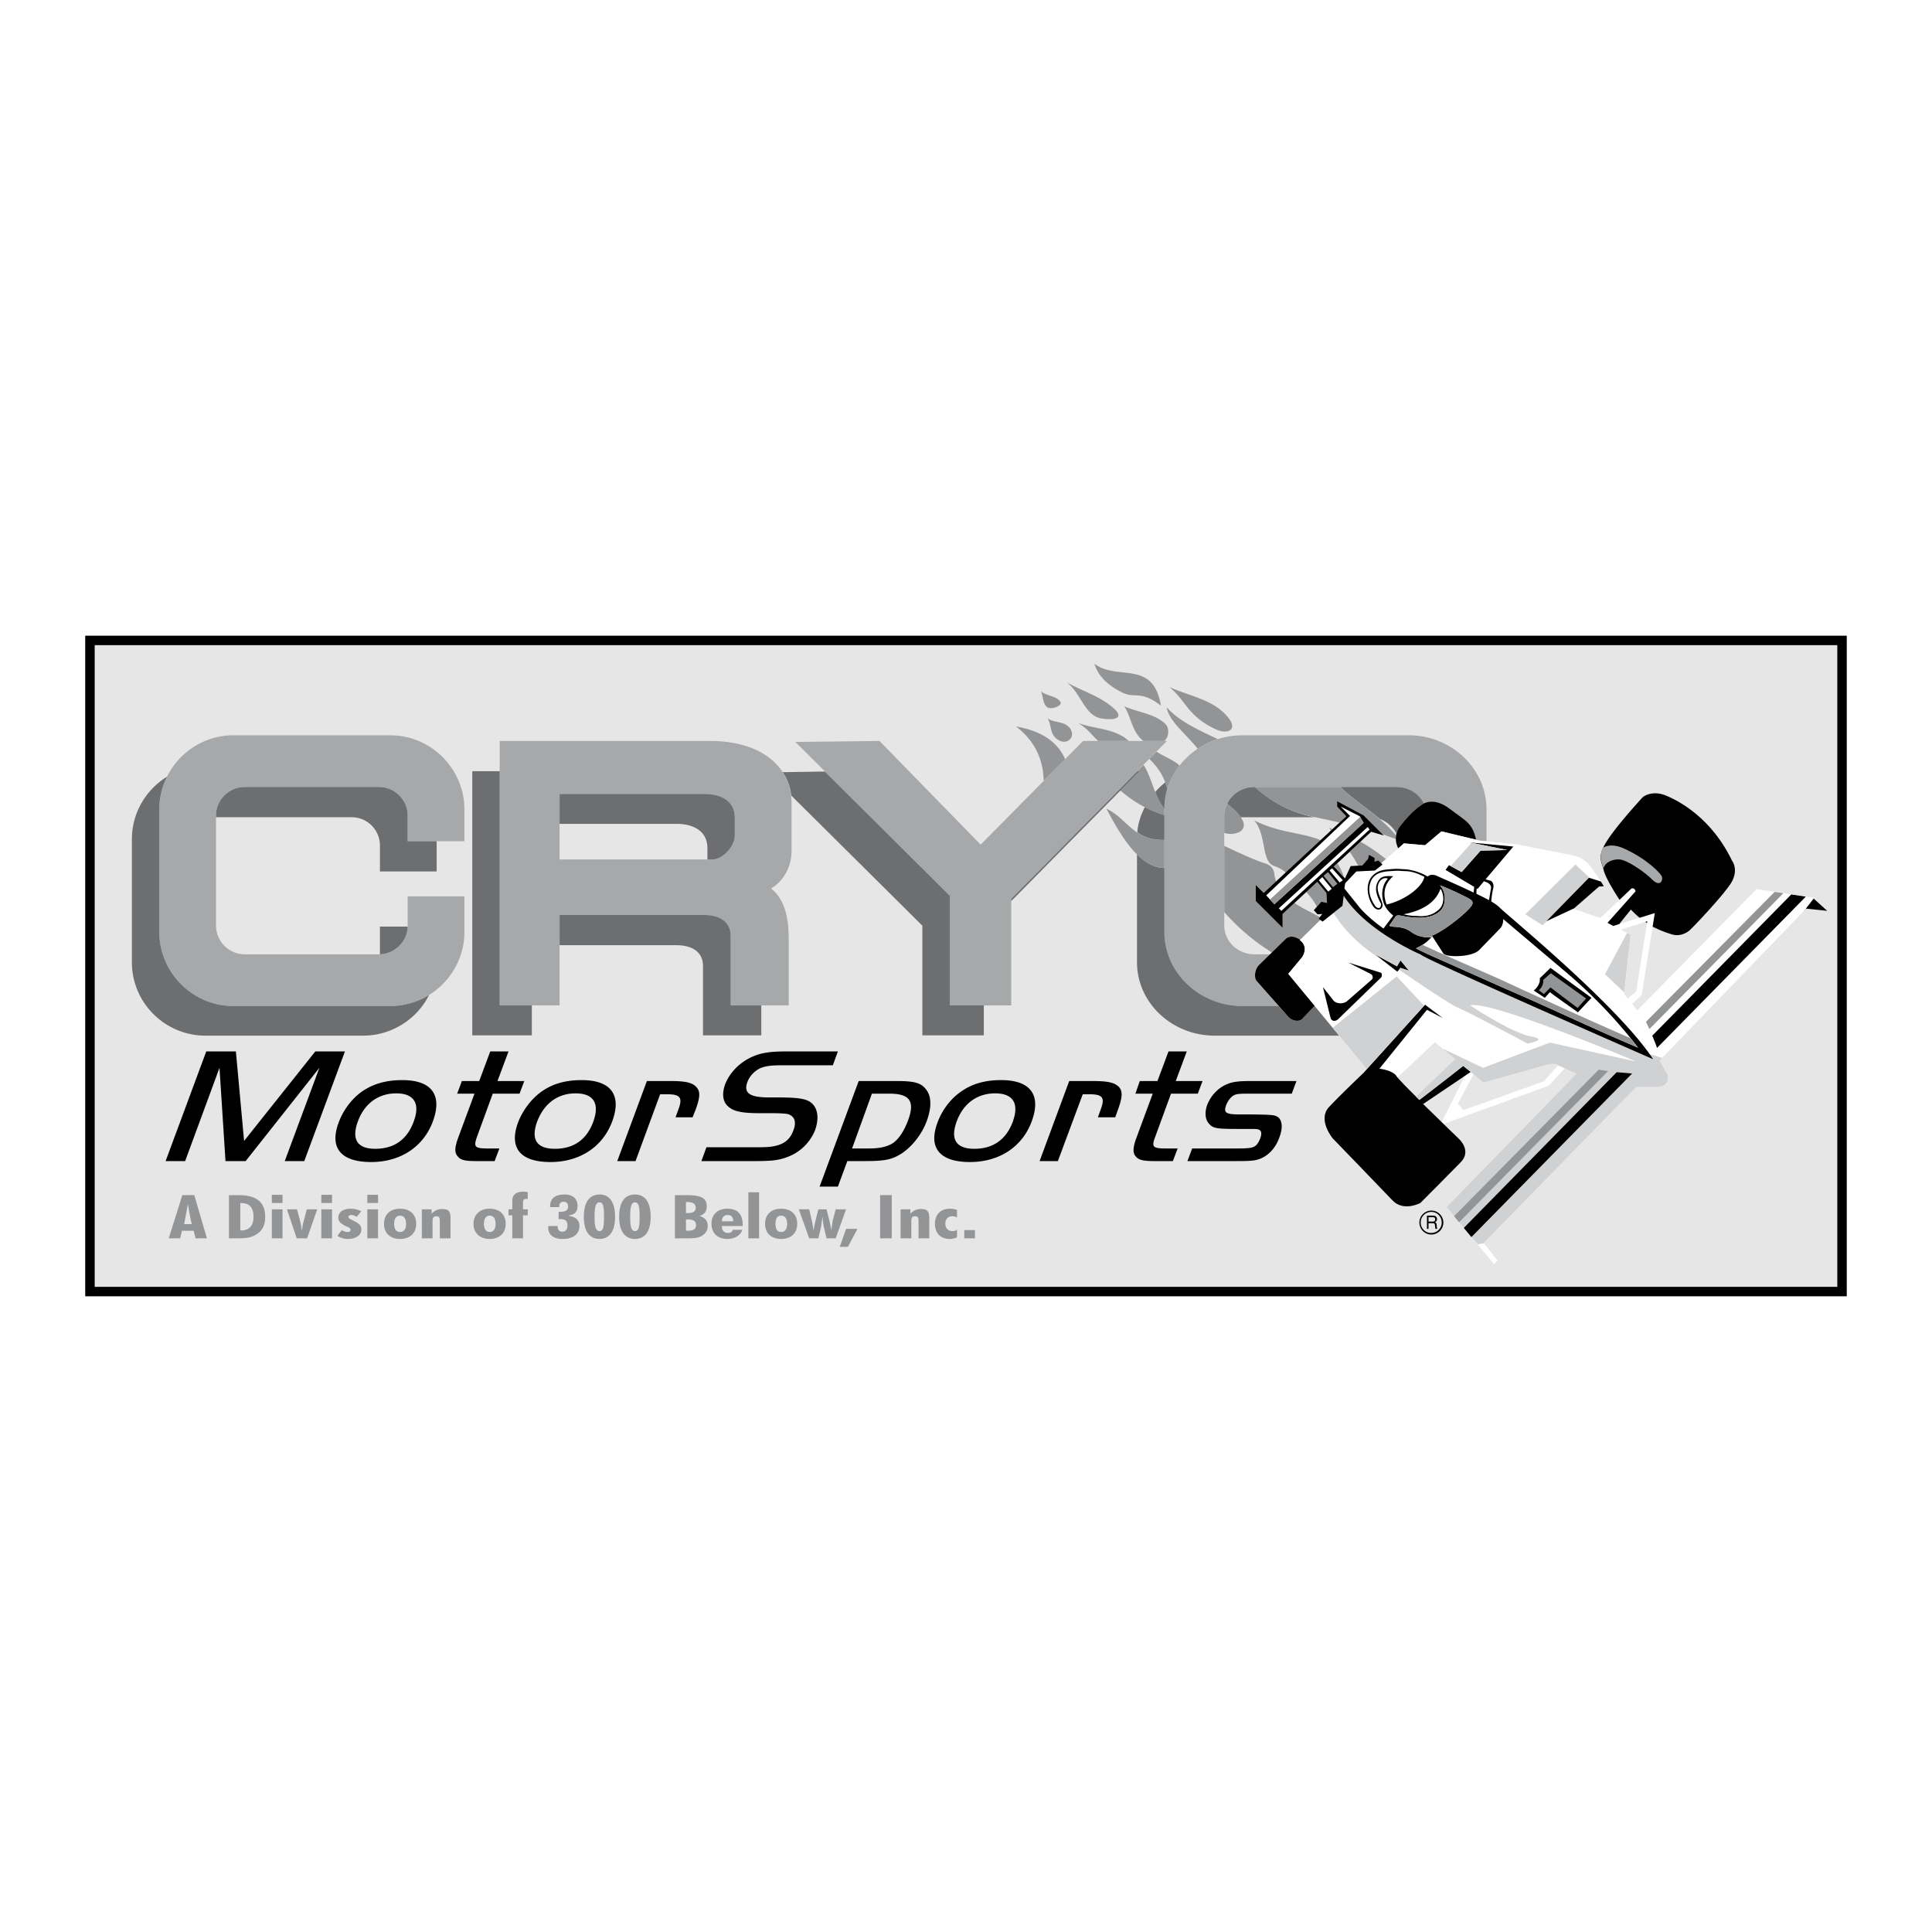 <svg xmlns="http://www.w3.org/2000/svg" width="2500" height="2500" viewBox="0 0 192.756 192.756"><g fill-rule="evenodd" clip-rule="evenodd"><path fill="#fff" d="M0 0h192.756v192.756H0V0z"/><path d="M8.504 63.423h175.748v65.909H8.504V63.423z"/><path fill="#e6e6e7" d="M9.447 64.367h173.862v64.022H9.447V64.367z"/><path d="M58.03 107.762c-1.635 0-2.924.377-4.025 1.162-1.006.725-1.855 1.855-2.327 3.082-.912 2.516.22 3.93 3.239 3.93 2.924 0 5.22-1.508 6.164-4.055.974-2.643-.126-4.119-3.051-4.119zM23.535 104.9h-2.956l-4.056 10.942h1.949l3.428-9.307.597 9.307h2.012l7.359-9.307-3.459 9.307h1.949l4.057-10.942h-2.956l-7.106 8.93-.818-8.93zM40.138 107.762c-1.635 0-2.925.377-4.057 1.162-1.006.725-1.855 1.855-2.296 3.082-.943 2.516.221 3.93 3.239 3.93 2.924 0 5.22-1.508 6.163-4.055.976-2.643-.125-4.119-3.049-4.119zM47.811 107.855h-1.729l-.472 1.258h1.729l-1.604 4.34c-.377 1.006-.409 1.572-.063 1.918.283.377.723.471 1.918.471h1.761l.472-1.258h-1.069c-1.415 0-1.541-.125-1.132-1.258l1.541-4.213h2.673l.472-1.258h-2.673l1.101-2.955h-1.823l-1.102 2.955zM64.54 107.855l-2.956 7.986h1.824l2.453-6.666h.723c1.289 0 1.541.346 1.101 1.51l-.284.787h1.698l.314-.787c.44-1.227.472-1.793.062-2.232-.408-.441-1.068-.598-2.578-.598H64.54zM69.979 115.842h5.157c1.761 0 2.516-.062 3.333-.377a4.739 4.739 0 0 0 2.861-2.734c.377-1.102.283-2.045-.283-2.611-.503-.502-1.353-.629-3.553-.629h-.754c-1.95 0-2.579-.439-2.169-1.541.22-.598.691-1.068 1.227-1.352.502-.221 1.038-.314 2.138-.314h5.157l.503-1.383h-5.157c-1.509 0-2.421.125-3.239.471-1.321.535-2.39 1.604-2.862 2.83-.346 1.006-.22 1.824.44 2.295.503.41 1.416.566 2.987.566h1.038c1.038 0 1.509.031 1.824.094.661.221.85.787.535 1.605-.44 1.225-1.353 1.697-3.239 1.697h-5.439l-.505 1.383zM85.671 107.855l-3.899 10.535h1.824l.943-2.549h1.698c1.981 0 2.673-.125 3.616-.691 1.101-.691 2.107-1.949 2.61-3.301.472-1.322.472-2.328.031-3.02-.534-.785-1.163-.975-3.082-.975h-3.741v.001zM99.885 107.762c-1.637 0-2.925.377-4.026 1.162-1.038.725-1.887 1.855-2.327 3.082-.943 2.516.221 3.93 3.239 3.93 2.925 0 5.22-1.508 6.163-4.055.974-2.643-.125-4.119-3.049-4.119zM106.676 107.855l-2.955 7.986h1.824l2.482-6.666h.693c1.289 0 1.541.346 1.1 1.51l-.283.787h1.73l.283-.787c.439-1.227.471-1.793.094-2.232-.439-.441-1.1-.598-2.609-.598h-2.359zM115.48 107.855h-1.76l-.441 1.258h1.73l-1.604 4.34c-.379 1.006-.41 1.572-.096 1.918.314.377.756.471 1.951.471h1.76l.473-1.258h-1.07c-1.445 0-1.572-.125-1.131-1.258l1.539-4.213h2.674l.473-1.258h-2.674l1.102-2.955h-1.824l-1.102 2.955zM129.348 107.855h-4.621c-1.008 0-1.699.062-2.234.283-.91.346-1.666 1.131-2.043 2.074-.283.787-.221 1.51.221 1.951.377.408.754.471 2.766.471h.756c.818 0 1.1 0 1.289.031.377.096.439.377.252.912-.189.473-.41.787-.756.881-.25.094-.66.125-1.635.125h-4.402l-.471 1.258h4.842c1.416 0 1.793-.031 2.295-.188.912-.314 1.668-1.102 2.045-2.201.346-.912.283-1.635-.125-1.98-.348-.221-.41-.252-2.486-.283h-1.256c-1.51 0-1.73-.158-1.447-.943.156-.379.377-.693.629-.881.314-.221.504-.252 1.793-.252h4.119l.469-1.258zM144.002 121.975a1.195 1.195 0 1 0-2.39 0 1.195 1.195 0 0 0 2.39 0zM138.279 92.29l-.252.346c-1.666-1.195-2.359-2.076-2.359-2.076l-1.541-1.918.064-.503.062-.094c.252.503.66 1.195 1.068 1.509.536.409 1.386 1.604 2.958 2.736z"/><path d="M111.77 78.863l1.918-1.918h-.219l.629-.629c.816 1.258.975 2.893 2.074 4.402v.598c-1.635-.472-3.08-1.321-4.402-2.453zM121.486 73.737a8.26 8.26 0 0 0-1.98.975c-1.289-1.604-2.861-2.736-3.113-4.151 1.257 1.415 3.175 2.264 5.093 3.176zM116.676 68.549c2.264 1.006 4.496 1.258 5.943 3.145.85 1.132-.158 1.635-1.383 1.038-2.736-1.29-2.894-2.8-4.56-4.183zM116.172 73.926h-2.105c-1.133-.912-1.195-2.327-1.887-3.459 1.383.629 3.049.723 4.119 1.792.346.378.377 1.196-.127 1.667zM109.191 66.222c2.328 1.761 5.85-.472 6.635 4.182-1.98-1.541-2.578-.723-3.742-1.258-1.193-.565-2.451-1.446-2.893-2.924zM106.424 68.077c1.604.912 3.428 1.384 4.812 2.705.912.88-.096 1.132-1.447.88-1.603-.346-1.98-2.579-3.365-3.585zM112.619 73.926h-3.049c-.631-.566-1.07-1.258-2.014-1.792 1.73.597 2.988.503 4.434 1.321.221.125.442.314.629.471zM104.506 71.662c.725.503 1.604.251 2.201.943.693.849-.188 1.792-1.1 1.226-.943-.534-.628-1.446-1.101-2.169zM103.846 68.958c.566.503 1.604.472 1.949 1.069.252.377-.848.786-1.258.566-.502-.283-.439-1.101-.691-1.635z" fill="#929496"/><path d="M46.333 83.926h-5.66v-2.579c0-1.541-1.289-2.83-2.861-2.83H24.416c-1.572 0-2.862 1.289-2.862 2.83v11.006a2.872 2.872 0 0 0 2.862 2.861h13.396a2.871 2.871 0 0 0 2.861-2.861v-2.925h5.66v3.554c0 4.057-3.333 7.389-7.39 7.389h-15.66c-4.056 0-7.389-3.332-7.389-7.389V80.75c0-4.057 3.333-7.39 7.389-7.39h15.66c4.057 0 7.39 3.333 7.39 7.39v3.176zM143.812 82.951l3.459.818c-.377-1.698-1.037-1.855-2.641-3.082-1.258-.944-2.139-.755-2.578-.535-.473-.975-1.51-1.635-2.705-1.635h-14.182c-1.666 0-3.02 1.289-3.02 2.83v11.006c0 1.572 1.354 2.861 3.02 2.861h1.541l-1.102 1.069c-.377.377-.566 1.227-.188 1.635l2.139 2.453h-3.586c-4.309 0-7.799-3.332-7.799-7.389V80.75c0-4.057 3.49-7.39 7.799-7.39h16.572c4.277 0 7.768 3.333 7.768 7.39v3.176l-.756-.063-3.741-.912z" fill="#a6a8aa"/><path d="M131.172 100.34l-.031.031h.031v-.031z"/><path d="M70.829 73.926c5.409 0 8.145 2.798 8.145 6.194v4.78c0 1.415-.661 2.924-2.044 3.741 1.509 1.195 1.761 3.271 1.761 5.063v6.603h-5.786v-6.949c0-1.132-.787-2.076-2.705-2.076H55.83v9.025h-5.975V73.926h20.974z" fill="#a6a8aa"/><path d="M55.83 85.75h15.219c1.1 0 2.264-1.321 2.264-2.421V81.6c0-1.856-1.604-2.39-3.05-2.39H55.83v6.54z" fill="#e6e6e7"/><path fill="#a6a8aa" d="M79.35 74.021l8.396-.095L97.84 84.271l10.221-10.345h8.363L100.891 89.68v10.629h-6.133V89.366L79.35 74.021z"/><path d="M43.565 83.926h-2.893v-2.579c0-1.541-1.289-2.83-2.861-2.83H24.416c-1.572 0-2.862 1.289-2.862 2.83v.188h13.522a2.819 2.819 0 0 1 2.83 2.83v2.579h5.66v-3.018h-.001zM40.672 92.447c-.031 1.478-1.258 2.705-2.767 2.767v-2.767h2.767z" fill="#6d6e70"/><path d="M42.811 99.271a7.402 7.402 0 0 1-3.868 1.1h-15.66c-4.056 0-7.389-3.332-7.389-7.389V80.75c0-1.195.283-2.296.786-3.271-2.107 1.29-3.522 3.617-3.522 6.258V96c0 4.057 3.302 7.328 7.358 7.328h15.691a7.393 7.393 0 0 0 6.604-4.057zM116.896 77.605c-.158.346-.314.723-.441 1.101-.031-.22-.125-.44-.188-.66-.379.314-.725.629-1.006.975.219.566.502 1.132.91 1.698a6.982 6.982 0 0 1 .725-3.114zM127.557 100.371l.975 1.07c.377.439 1.1.533 1.383.219l1.227-1.289h.031l2.453 2.957h-12.422c-4.275 0-7.766-3.271-7.766-7.328V85.215c.816.849 1.729 1.384 2.734 1.384v6.383c0 4.057 3.49 7.389 7.799 7.389h3.586zM116.172 83.8c-1.193.032-2.043-.283-2.703-.754.062-.881.346-1.729.754-2.516a9.735 9.735 0 0 0 1.949.786V83.8z" fill="#6d6e70"/><path d="M122.146 81.536v-.22.22zM122.146 81.221v.031-.031zM122.146 81.159v0zM122.18 81.064v0zM122.18 81.001v0zM122.18 80.938v.032-.032zM122.211 80.875c-.031 0-.031.031-.031.031s0-.031.031-.031zM122.211 80.812v.032-.032zM122.211 80.75v.031-.031zM122.242 80.687v.031-.031zM122.242 80.687v-.063c.031-.031.031-.031.031-.062s0-.031.031-.063v-.063l.031-.031v-.063c.031 0 .031-.031.031-.031 0-.032.031-.032.031-.063v-.032.032c0 .031-.031.031-.031.063 0 0 0 .031-.031.031v.063l-.031.031v.063c-.031.032-.031.032-.031.063s0 .031-.031.062v.063z"/><path d="M131.109 81.536c-2.799-.597-4.561-1.823-5.912-3.019h-.031c-1.227 0-2.264.692-2.736 1.667.504.409 1.006.818 1.354 1.352h7.325z" fill="#6d6e70"/><path d="M140.07 84.146l2.108.188-2.108-.188z"/><path d="M142.053 80.152c-.189.095-.314.221-.314.221s-.818.472-2.014 2.012c-.219.283-.346.535-.408.786-.314-.661-.943-1.195-1.666-1.478-1.322-1.101-2.768-2.044-3.932-3.176h5.629c1.195 0 2.232.66 2.705 1.635z" fill="#6d6e70"/><path d="M134.316 81.441l-.093.095.093-.095zM133.404 80.467v-.535l2.643 1.415.187.189-.187-.189-2.643-1.415v.535-.535l2.643 1.415.187.189-.187-.189-2.643-1.415v.535z"/><path d="M78.941 79.366a5.078 5.078 0 0 0-.849-2.327l4.214-.063 12.452 12.39v10.943h3.396v2.986h-6.132V92.353L78.941 79.366zM75.954 100.309h-3.05V93.36c0-1.132-.787-2.076-2.705-2.076H55.83v3.019h11.634c1.887 0 2.673.912 2.673 2.043v6.949h5.817v-2.986zM53.062 100.309h-3.207V76.945h-2.736v26.35h5.943v-2.986zM70.577 85.75h.472c1.1 0 2.264-1.321 2.264-2.421V81.6c0-1.856-1.604-2.39-3.05-2.39H55.83v2.987h11.697c1.415 0 3.05.566 3.05 2.422v1.131zM113.469 76.945L100.891 89.68v.22l12.797-12.955h-.219z" fill="#6d6e70"/><path d="M106.268 75.75c-.754-1.761-2.391-2.83-4.906-3.27 1.793 1.352 2.705 3.145 2.768 5.409l2.138-2.139zM116.172 83.8v2.799c-2.295-.032-4.057-2.642-5.785-5.912 2.076.943 2.64 3.176 5.785 3.113zM117.682 76.379a7.856 7.856 0 0 0-1.227 2.327c-.314-1.289-.975-2.201-1.791-2.987l.723-.723c.754.503 1.666.785 2.295 1.383zM122.146 83.108v-1.761c0-.409.096-.786.283-1.164.598.472 1.195.944 1.541 1.667.408.817-.221 1.321-1.131 1.353a2.63 2.63 0 0 1-.693-.095zM139.254 83.706c0-.126 0-.251.031-.346-1.541-1.918-3.9-3.208-5.566-4.842h-8.521c1.416 1.258 3.207 2.484 6.195 3.05.723.157 1.477.314 2.264.503l.66-.629-.912-.975v-.535l2.643 1.415 1.887 1.887 1.319.472zM128.279 87.07l3.49-3.239c-1.855-.786-4.182-.724-6.635-1.981 1.289 1.541.66 4.119 2.012 4.56.442.157.819.345 1.133.66zM129.725 93.768c-1.006-.692-1.508-.031-1.508-.031l-1.322 1.289a21.103 21.103 0 0 1-4.748-4.025v-6.604c1.354.629 2.705 1.29 4.119 1.761.693.22.85.723.881 1.101.031.22.096.472.158.692l-1.227 1.132-.787-.786V89.9l2.674 2.673v-1.384l1.195-1.101c.314.22.629.409.91.566.566.283 1.102.566 1.605.849l-.127.157.189.126-2.012 1.982zM137.336 86.724l.598-.472-.127-.125.473-.409c-.818-.661-1.668-1.258-2.547-1.73l-1.07 1.006c.314.44.598.912.85 1.384l.408-.032.566-.66.094-.409.566.314v.377l.377-.125.41.409-.598.472zM132.807 82.856l.127-.125c-.127-.063-.252-.095-.379-.158.095.094.158.189.252.283zM131.424 87.982l.912 1.101.062 1.006-.566-.125-.439.503c-.096-.188-.221-.346-.314-.534a10.078 10.078 0 0 0-.756-.944l1.101-1.007z" fill="#929496"/><path d="M131.172 100.34l-2.641-3.176 1.383-1.667s.723-.975-.221-1.698l.031-.031c-1.006-.692-1.508-.031-1.508-.031l-2.611 2.546c-.377.377-.566 1.227-.188 1.635l3.113 3.523c.377.439 1.1.533 1.383.219l1.259-1.32zM139.506 84.649l.564-.503 2.107.188 1.635-1.384 3.459.818c-.377-1.698-1.037-1.855-2.641-3.082-1.824-1.384-2.893-.314-2.893-.314s-.818.472-2.014 2.012c-.659.85-.5 1.699-.217 2.265zM147.084 84.083h-.221v-.032l.221.032z"/><path d="M146.738 106.943l-.566.377-2.328 4.623c.062.062.127.125.189.189l10.471-3.807 1.604-1.729 1.164.535-12.955 13.301 4.748 5.691.346-.346-1.383-1.762 15.219-15.564h2.264c1.164-.158.881-1.227.881-1.227l-.818-1.414 14.623-15.158 2.107.22-1.447-1.321-5.598-.849-11.918 12.107-.502-.662.943-.848 1.32-8.208-4.15 1.289-.566-.314 2.799-3.145c-.062-.22-.189-.314-.408-.283l-3.113 2.956-2.674-.912 2.547-2.233.473-.031s-.473-.817-1.258-1.887c-.756-1.038-1.73-1.164-1.73-1.164l-5.691-1.132-3.773-.377-3.742-.912-1.635 1.384-2.107-.188-2.264 1.981.127.125-.756.598-1.855.094-1.131 1.195-.252 2.233-1.98 1.572-.221-.157-2.045 2.012c.943.724.221 1.698.221 1.698l-1.383 1.667 7.83 9.496 5.816-6.414 1.762 1.32-1.572-.818-4.748 5.881s1.289.125 1.697.723c0 .031.031.096.094.158l3.742-3.521 2.014 1.666-3.9 3.742c.094.125.221.221.346.346l4.371-3.396.751.6z" fill="#fff"/><path d="M155.447 106.283l-1.414 1.604-8.02 2.861-.566-.629 1.572-2.955 1.008.848 6.258-1.76c.879-.221 1.1 0 1.1 0l.062.031zM162.396 99.617l.85-.691 1.1-7.013-2.641.849.975.503-.629 5.911.345.441z" fill="#e6e6e7"/><path d="M161.549 92.196l-.598.188-.566-.314 2.799-3.145c-.062-.22-.189-.346-.408-.283l-1.195 1.132c-.377-.566-1.385-2.169-1.572-2.924-.221-.912-.691-1.353.283-2.893.943-1.541 3.615-4.434 3.615-4.434s.912-.754 2.359-.126c1.445.598 4.559 2.358 6.539 6.478 0 0 .693.849-.062 2.17-.785 1.29-4.025 4.685-4.213 4.811-.283.22-.943.629-1.793.346a10.883 10.883 0 0 1-1.855-.754l.221-1.352-1.51.472c-.283-.22-.566-.503-.881-.817l-1.163 1.445z"/><path d="M164.316 92.102l.029-.189-.188.063c.032.031.095.063.159.126z"/><path d="M159.912 84.586c.473-.283 1.195-.377 2.234.126 2.232 1.038 3.49 2.39 3.646 2.704.158.346-.094 1.101-.881.409-.816-.849-2.578-2.013-3.301-2.075-.66-.063-1.479.251-1.635.912-.188-.661-.471-1.101-.063-2.076z" fill="#a6a8aa"/><path d="M146.738 106.943l-.756-.598-4.371 3.396c-1.162-1.133-2.17-2.17-2.295-2.391-.408-.598-1.697-.723-1.697-.723l4.748-5.881 1.572.818-1.762-1.32-6.131 6.791s-2.359 2.232-3.492 3.459c-1.1 1.258.41 3.082.41 3.082s4.842 5 5.943 6.164c1.1 1.195 2.799.283 2.799.283s2.83-2.83 3.992-4.025c1.195-1.164-.125-2.359-.125-2.359s-1.855-1.791-3.586-3.49l4.751-3.206z"/><path fill="#d0d1d3" d="M132.965 102.541l6.383-5.125 2.736 2.924-5.723 6.32-3.396-4.119z"/><path d="M137.178 95.214l2.201 1.195.346-.597.849 1.038-.849-.284-.315.377-2.232-1.729z"/><path fill="#d0d1d3" d="M153.906 92.322l-1.728-1.101 5-4.969 1.383 1.29-4.655 4.78z"/><path d="M154.285 91.913l4.244-4.339 1.195.377c.188.283.283.472.283.472l-.473.031-2.484 2.17-2.765 1.289z"/><path fill="#d0d1d3" d="M162.051 99.02l-1.918-1.825 2.201-4.119.346.189-.629 5.755zM145.982 106.346l2.045 1.666 6.258-1.76c.879-.221 1.1 0 1.1 0l1.887.881-12.955 13.301 3.113 3.711.629-.096-.031-.031 15.219-15.564h2.264c1.164-.158.881-1.227.881-1.227l-.818-1.414.064-.033.188-.219a10.849 10.849 0 0 0-1.227-.379c.127.158.252.348.346.504 0 0-23.018-10.062-23.174-10.439 0 0-5.441-2.295-7.705-5.88l-.125 1.006-.881.723c1.32 2.201 3.334 3.71 4.654 4.56l-.535-.44 2.201 1.195.346-.597.85 1.038-.85-.283-.125.189c1.289.879 4.906 3.363 5.848 3.773 1.133.471 6.951 3.584 6.951 3.584s2.232-.377.283-.723c-1.92-.377-6.008-3.082-6.008-3.082 2.014-.566 16.572 5.598 16.572 5.598l-8.615-1.887-6.668 2.516-4.023-1.918 1.227 1.037-1.793 1.729-2.107 2.014c.094.125.221.221.346.346l3.02-2.326 1.348-1.073z"/><path d="M95.482 121.471v-.754a1.96 1.96 0 0 0-.724-.125c-.88 0-1.478.564-1.478 1.508s.566 1.51 1.478 1.51c.252 0 .503-.062.724-.156v-.787c-.126.125-.283.158-.44.158-.44 0-.724-.252-.724-.756 0-.439.283-.723.692-.723a.89.89 0 0 1 .472.125zM91.645 123.547h1.069v-1.98c0-.629-.126-.943-.817-.943a1.36 1.36 0 0 0-1.07.471v-.439h-.975v2.893h1.069v-1.699c0-.346.094-.502.377-.502s.346.156.346.439v1.76h.001zM87.809 123.547h1.163v-4.309h-1.163v4.309zM83.784 124.396h.818l.943-1.792h-1.132l-.629 1.792zM82.463 120.654h-.817l-.315 1.258c-.031.156-.094.439-.157.848-.095-.502-.126-.785-.157-.879l-.283-1.227h-1.038l1.038 2.893h.912l.283-1.195c0-.094.063-.408.126-.975.063.566.094.881.125.975l.283 1.195h.912l1.038-2.893h-1.038l-.314 1.227c0 .094-.063.377-.126.879a8.931 8.931 0 0 0-.157-.848l-.315-1.258zM79.539 122.1c0-.943-.629-1.508-1.604-1.508-.975 0-1.604.564-1.604 1.508s.629 1.51 1.604 1.51c.975-.001 1.604-.567 1.604-1.51zM74.665 123.547h1.069v-4.592h-1.069v4.592zM72.023 122.32h2.076v-.125c0-1.07-.534-1.604-1.541-1.604-.943 0-1.572.564-1.572 1.508s.629 1.51 1.572 1.51c.755 0 1.321-.346 1.509-.912h-.943c-.094.221-.251.314-.503.314-.377 0-.598-.252-.598-.66v-.031zM67.338 123.547h1.069c.723 0 1.258 0 1.666-.283.346-.221.535-.535.535-.943 0-.535-.283-.85-.818-1.006.504-.158.724-.473.724-.943 0-.881-.629-1.133-2.075-1.133h-1.101v4.308zM64.917 121.408c0-1.479-.566-2.232-1.573-2.232-1.006 0-1.572.754-1.572 2.232 0 1.447.597 2.201 1.572 2.201 1.007 0 1.573-.754 1.573-2.201zM61.364 121.408c0-1.479-.566-2.232-1.541-2.232-1.006 0-1.572.754-1.572 2.232 0 1.447.566 2.201 1.572 2.201.974 0 1.541-.754 1.541-2.201zM54.697 122.32v.125c0 .756.503 1.164 1.446 1.164 1.038 0 1.667-.473 1.667-1.289 0-.566-.346-.912-1.037-1.006v-.062c.565-.064.849-.379.849-.912 0-.756-.472-1.164-1.32-1.164-.912 0-1.416.408-1.416 1.164v.094h.912v-.062c0-.314.157-.473.44-.473.283 0 .44.158.44.473 0 .377-.252.533-.849.533h-.095v.725h.157c.503 0 .723.188.723.629 0 .408-.189.629-.503.629s-.472-.189-.472-.504v-.062h-.942v-.002zM52.653 118.924c-.157 0-.283-.031-.409-.031-.409 0-.723.094-.912.283s-.22.408-.22.691v.787h-.377v.598h.377v2.295h1.069v-2.295h.472v-.598h-.472v-.504c0-.377 0-.535.346-.535h.126v-.691zM50.452 122.1c0-.943-.628-1.508-1.604-1.508-.943 0-1.604.564-1.604 1.508s.66 1.51 1.604 1.51c.975-.001 1.604-.567 1.604-1.51zM43.88 123.547h1.069v-1.98c0-.629-.125-.943-.818-.943-.44 0-.786.156-1.069.471v-.439h-.975v2.893h1.069v-1.699c0-.346.094-.502.377-.502.283 0 .347.156.347.439v1.76zM41.522 122.1c0-.943-.629-1.508-1.604-1.508-.975 0-1.604.564-1.604 1.508s.629 1.51 1.604 1.51c.975-.001 1.604-.567 1.604-1.51zM36.647 123.547h1.07v-2.893h-1.07v2.893zM36.647 119.207h1.07v.818h-1.07v-.818zM33.661 123.295c.314.221.66.314 1.038.314.817 0 1.352-.377 1.352-.943 0-.408-.251-.629-.754-.85-.314-.188-.535-.25-.535-.408 0-.094.126-.189.315-.189.125 0 .314.064.503.189l.471-.566a2.554 2.554 0 0 0-1.069-.25c-.754 0-1.227.346-1.227.879 0 .377.189.566.661.818.314.156.566.221.566.408 0 .127-.126.221-.283.221-.189 0-.377-.062-.598-.189l-.44.566zM32.057 123.547h1.068v-2.893h-1.068v2.893zM32.057 119.207h1.068v.818h-1.068v-.818zM29.604 123.547h1.038l1.006-2.893H30.61l-.346 1.32c-.063.188-.094.471-.157.85-.031-.379-.094-.662-.125-.85l-.346-1.32H28.63l.974 2.893zM27.12 123.547h1.069v-2.893H27.12v2.893zM27.12 119.207h1.069v.818H27.12v-.818zM22.843 123.547h.849c.724 0 1.258-.031 1.761-.314.723-.408 1.006-.975 1.006-1.824 0-1.479-.881-2.17-2.642-2.17h-.975v4.308h.001zM16.837 123.547h1.132l.189-.756h1.163l.189.756h1.132l-1.258-4.309H18.19l-1.353 4.309zM96.205 122.729h1.068v.818h-1.068v-.818z" fill="#929496"/><path d="M147.084 88.485c-.031.188-.031.377-.064.566-1.572-.755-3.332-1.51-3.74-1.698-.441-.157-.693-.031-.818.095-.031 0-.062-.032-.094-.032a5.338 5.338 0 0 0-2.17-.692c-.346 0-.725-.062-1.102-.031-.754.062-1.445.031-2.074.598-.912.817-.598 2.39.062 3.238.156.158.377.283.598.189.188-.063.283-.314.252-.503-.158-.629-.535-1.132-.473-1.761.094-.691.66-.975 1.006-.786-.598.629-.691 1.635-.408 2.453.189.503.535.88.943 1.226l-.975 1.29c-1.666-1.195-2.359-2.076-2.359-2.076l-1.541-1.918.064-.503 1.131-1.195 1.855-.094.756-.598-.41-.409-.377.125v-.377l-.566-.314-.094.409-.566.66-1.164.063-.564 1.227-1.102-1.195 3.711-3.458 1.258.377-2.012-2.012-2.643-1.415v.535l.912.975-8.238 7.641-.787-.786V89.9l2.674 2.673v-1.384l3.459-3.208.912 1.101.062 1.006-.566-.125-.754.849.377.409.473-.032-.379.472.41.283 1.98-1.572.125-1.006c2.264 3.585 7.705 5.88 7.705 5.88.156.377 23.174 10.439 23.174 10.439-3.615-5.471-14.59-14.371-15.375-15.188-.158-.157-.441-.346-.787-.565.031-.44.125-1.007.189-1.258.156-.503-.189-.786-.189-.786s-.252-.063-.566-.157l2.768-3.271-4.34-.409 3.742.755-2.672.062-1.887 2.139-1.258-.692-.346.472 2.862 1.698z"/><path fill="#fff" d="M127.146 90.215l8.901-8.113-.379-.661-1.918-.974.943.943-8.363 7.924.816.881z"/><path fill="#929496" d="M135.701 81.504l-8.994 8.239.439.472 8.901-8.113-.346-.598z"/><path fill="#fff" d="M127.838 90.875l8.805-8.113-.188-.252-8.867 8.114.25.251zM132.902 86.63l1.069 1.195-.315.22-1.006-1.195.252-.22z"/><path fill="#929496" d="M132.492 87.007l.944 1.163-.44.347-.943-1.132.439-.378z"/><path fill="#fff" d="M131.928 87.51l.941 1.164-.346.283-.943-1.132.348-.315z"/><path d="M134.096 87.542l-1.006-1.101.346-.314c.283.44.503.912.66 1.415z" fill="#929496"/><path d="M141.266 94.617c.723-.346 1.037-.566 1.541-1.1-.629.031-1.352-.063-2.012-.535-1.07-.818-2.484-.283-2.076-.786l.566-.818a.712.712 0 0 1 .439-.031c1.385.283 3.145.44 4.057-.566.504-.566.473-1.729 0-2.295-.031-.063-.094-.126-.125-.157.754.251 2.453 1.069 2.893 1.321.566.314.439.597-.094 1.132-.473.503-2.139 1.918-3.459 2.516-.062 0-.096.031-.127.031v.032l1.133 1.761c.252.409 2.861.409 3.584-.346l2.076-2.138c.221-.252.314-.535.314-.943l6.131 5.188a49.439 49.439 0 0 1 7.328 7.641c-4.561-1.918-8.838-3.992-13.238-5.879l-6.855-3.051a33.533 33.533 0 0 1-2.076-.977z" fill="#fff"/><path d="M141.926 94.271c2.988 1.384 6.98 3.083 7.924 3.522 1.133.535 9.498 4.371 12.83 5.785l.756.943c-4.561-1.918-8.838-3.992-13.238-5.879l-6.855-3.051a31.909 31.909 0 0 1-2.076-.975c.282-.125.471-.25.659-.345z" fill="#929496"/><path d="M154.631 98.988l-.504.566-1.1-.725s.691-.533.596-1.227l1.07-1.037 4.088 2.988L157.43 101s-2.799-1.98-2.799-2.012z"/><path d="M154.033 99.176l-.504-.377s.504-.408.441-1.037l.754-.66 3.521 2.516-.85.943-2.703-2.045-.659.66z" fill="#929496"/><path d="M180.949 89.649l-.974 1.257.22-.251 2.108.22-1.354-1.226z"/><path d="M140.039 91.221c1.918-.378 3.207-1.195 3.68-2.547.283.377.566 1.572-.314 2.201-.85.661-1.697.535-2.17.503-.471.032-1.196-.157-1.196-.157zM137.775 90.152c.062.094-.031.377-.156.44-.127.031-.314-.063-.41-.189-.598-.849-.754-1.729-.439-2.484.439-1.038 1.604-.975 2.453-1.038.314-.031.629.031.943.031.691 0 1.32.252 1.949.566-.221 1.101-2.076 2.39-3.773 2.767-.408-1.069-.252-2.044.66-2.83-.691-.031-1.164-.031-1.447.409-.502.724-.219 1.542.22 2.328z" fill="#fff"/><path d="M139.285 91.378a.712.712 0 0 1 .439-.031c1.385.283 3.145.44 4.057-.566.504-.566.473-1.729 0-2.295-.031-.063-.094-.126-.125-.157.754.251 2.453 1.069 2.893 1.321.566.314.439.597-.094 1.132-.504.503-2.232 2.013-3.586 2.579l.096.125c-.662.063-1.447.032-2.17-.503-1.07-.818-2.484-.283-2.076-.786l.566-.819z" fill="#929496"/><path d="M148.059 87.919l-.629.754-.096-.032c-.031.158-.031.346-.031.535.473.22.881.44 1.258.629l.189-1.164s.125-.346-.377-.597c-.127-.03-.221-.093-.314-.125z" fill="#fff"/><path fill="#d0d1d3" d="M144.725 86.41l1.101.597 1.887-2.138 2.672-.063-3.553-.723-2.107 2.327z"/><path d="M134.506 96.031l3.238 1.008c.158.031.158.377.031.502l-4.277 4.15c-.219.221-.66.252-.754-.156l-.754-3.051 1.037 1.32c.283.379 1.006.379 1.352.096l2.484-2.17c.158-.127.096-.441-.062-.535l-2.295-1.164z"/><path d="M159.504 106.723c.314.031.598.096.943.127l-14.873 15.094-.504-.598 14.434-14.623zM164.566 102.666c-.125-.25-.25-.502-.346-.723l12.83-12.955.881.126-13.365 13.552z" fill="#929496"/><path d="M161.297 106.975c.502.031 1.037.094 1.541.127l-16.037 16.32-.756-.912 15.252-15.535zM165.322 104.553c-.127-.408-.314-.816-.473-1.225l13.867-14.088 1.447.22-14.841 15.093z"/><path d="M73.156 121.848h-1.132c0-.408.221-.629.566-.629.377 0 .566.22.566.629zM68.439 121.031v-1.102h.125c.598 0 .849.189.849.566s-.251.535-.849.535h-.125v.001zM68.439 122.791v-1.131h.157c.597 0 .849.156.849.566 0 .408-.251.564-.849.564l-.157.001zM62.873 121.408c0-.975.095-1.447.472-1.447.409 0 .472.473.472 1.447 0 .943-.063 1.416-.472 1.416-.378 0-.472-.472-.472-1.416zM59.32 121.408c0-.975.094-1.447.503-1.447.377 0 .44.473.44 1.447 0 .943-.063 1.416-.44 1.416-.409 0-.503-.472-.503-1.416zM48.848 122.918c-.346 0-.566-.283-.566-.818 0-.533.22-.816.566-.816.377 0 .598.283.598.816 0 .535-.22.818-.598.818zM39.918 122.918c-.377 0-.597-.283-.597-.818 0-.533.22-.816.597-.816s.597.283.597.816c0 .535-.22.818-.597.818zM23.975 122.76v-2.734h.062c.85 0 1.258.439 1.258 1.383 0 .881-.44 1.352-1.227 1.352h-.093v-.001zM18.378 122.131c.126-.691.251-1.383.377-2.012.095.691.22 1.352.377 2.012h-.754zM77.935 122.918c-.377 0-.566-.283-.566-.818 0-.533.189-.816.566-.816.377 0 .598.283.598.816 0 .535-.221.818-.598.818zM39.541 109.082c1.761 0 2.421 1.006 1.729 2.83-.66 1.793-1.949 2.705-3.836 2.705-1.793 0-2.39-.943-1.73-2.736.661-1.793 2.044-2.799 3.837-2.799zM57.433 109.082c1.792 0 2.421 1.006 1.761 2.83-.66 1.793-1.95 2.705-3.836 2.705-1.824 0-2.421-.943-1.761-2.736.692-1.793 2.043-2.799 3.836-2.799zM86.992 109.113h1.761c2.013 0 2.547.754 1.855 2.641-.378 1.039-.912 1.855-1.478 2.266-.566.377-1.321.564-2.421.564H85.01l1.982-5.471zM99.287 109.082c1.793 0 2.422 1.006 1.76 2.83-.66 1.793-1.98 2.705-3.836 2.705-1.824 0-2.421-.943-1.761-2.736s2.044-2.799 3.837-2.799zM143.844 121.975c0 .566-.471 1.037-1.037 1.037-.598.031-1.068-.471-1.068-1.037 0-.598.471-1.07 1.068-1.07.566-.001 1.037.472 1.037 1.07z" fill="#e6e6e7"/><path d="M142.367 122.604h.156v-.566h.441c.25 0 .188.221.219.377l.031.189h.189c-.062-.127-.031-.158-.062-.314 0-.252-.031-.252-.158-.346.127-.096.189-.158.189-.314-.031-.314-.221-.346-.439-.346h-.566v1.32z"/><path d="M142.934 121.439c.125 0 .281 0 .25.252 0 .156-.125.189-.25.189h-.41v-.441h.41z" fill="#e6e6e7"/></g></svg>